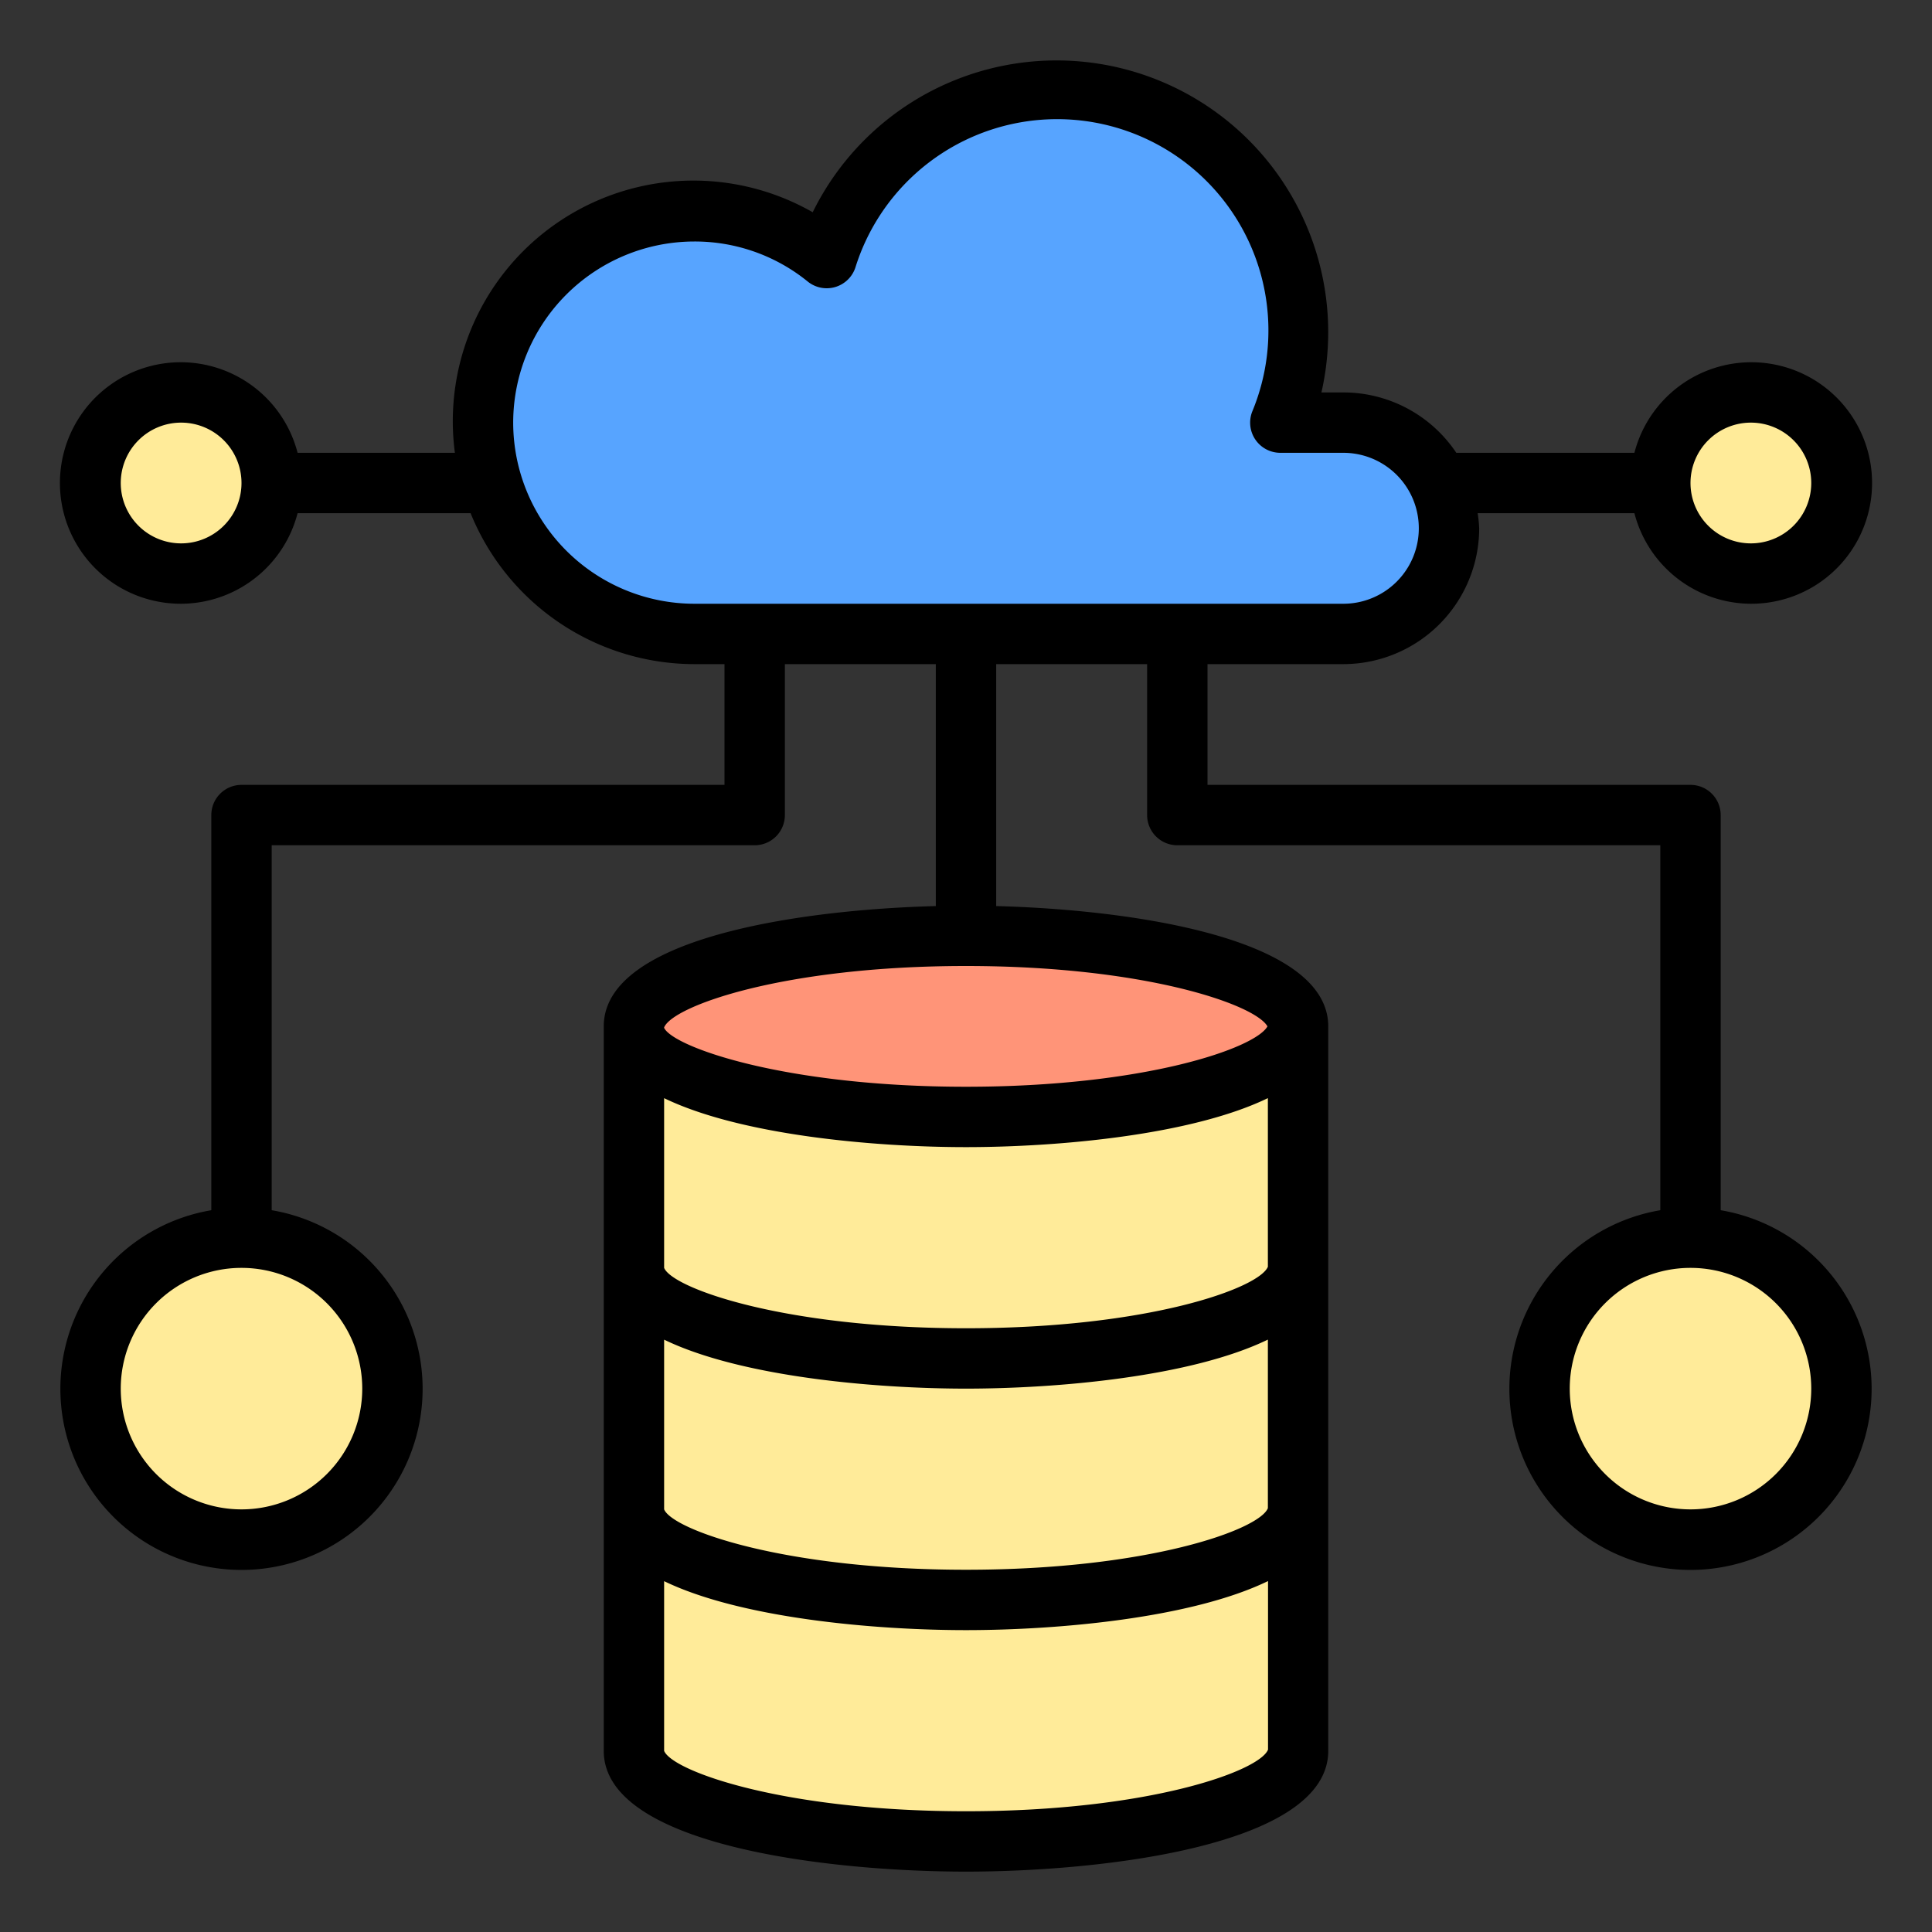 <svg height="512" viewBox="0 0 64 64" width="512" xmlns="http://www.w3.org/2000/svg"><rect x="0" y="0" width="64" height="64" fill="#333333" stroke="none"/><circle cx="58" cy="16" fill="#ffeb99" r="3"/><circle cx="56" cy="46" fill="#ffeb99" r="5"/><path d="m47.65 16a3.28 3.28 0 0 1 .35 1.5 3.5 3.5 0 0 1 -3.5 3.5h-21.5a7 7 0 0 1 -6.71-5 6.908 6.908 0 0 1 -.29-2 7 7 0 0 1 11.39-5.45 8 8 0 0 1 15.61 2.45 7.9 7.9 0 0 1 -.59 3h2.09a3.479 3.479 0 0 1 3.15 2z" fill="#57a4ff"/><g fill="#ffeb99"><path d="m43 50v8c0 1.66-4.92 3-11 3s-11-1.34-11-3v-8c0 1.66 4.92 3 11 3s11-1.34 11-3z"/><path d="m43 42v8c0 1.66-4.92 3-11 3s-11-1.34-11-3v-8c0 1.66 4.92 3 11 3s11-1.34 11-3z"/><path d="m43 34v8c0 1.66-4.92 3-11 3s-11-1.34-11-3v-8c0 1.66 4.92 3 11 3s11-1.34 11-3z"/></g><ellipse cx="32" cy="34" fill="#ff9478" rx="11" ry="3"/><circle cx="8" cy="46" fill="#ffeb99" r="5"/><circle cx="6" cy="16" fill="#ffeb99" r="3"/><path d="m57 40.09v-13.09a1 1 0 0 0 -1-1h-16v-4h4.5a4.505 4.505 0 0 0 4.5-4.5 4.342 4.342 0 0 0 -.051-.5h5.193a4 4 0 1 0 0-2h-5.9a4.5 4.5 0 0 0 -3.742-2h-.726a9 9 0 0 0 -16.852-5.969 7.97 7.97 0 0 0 -11.853 7.969h-5.211a4 4 0 1 0 0 2h5.731a8.009 8.009 0 0 0 7.411 5h1v4h-16a1 1 0 0 0 -1 1v13.09a6 6 0 1 0 2 0v-12.09h16a1 1 0 0 0 1-1v-5h5v8.015c-4.5.118-11 1.053-11 3.985v24c0 3.157 7.543 4 12 4s12-.843 12-4v-24c0-2.932-6.5-3.867-11-3.985v-8.015h5v5a1 1 0 0 0 1 1h16v12.09a6 6 0 1 0 2 0zm1-26.09a2 2 0 1 1 -2 2 2 2 0 0 1 2-2zm-52 4a2 2 0 1 1 2-2 2 2 0 0 1 -2 2zm6 28a4 4 0 1 1 -4-4 4 4 0 0 1 4 4zm10-9.622c2.547 1.232 6.979 1.622 10 1.622s7.454-.39 10-1.623v5.587c-.3.714-3.974 2.036-10 2.036-6.044 0-9.727-1.329-10-2zm0 8c2.547 1.232 6.979 1.622 10 1.622s7.456-.39 10-1.624v5.585c-.284.713-3.964 2.039-10 2.039s-9.727-1.329-10-2zm10 15.622c-6.044 0-9.727-1.329-10-2v-5.622c2.547 1.232 6.979 1.622 10 1.622s7.458-.39 10.005-1.625v5.583c-.278.713-3.961 2.042-10.005 2.042zm9.986-26c-.4.722-4.059 2-9.986 2-6.02 0-9.695-1.318-10-1.95v-.017c.3-.715 3.98-2.033 10-2.033 5.927 0 9.583 1.278 9.986 2zm-24.986-20a6.006 6.006 0 0 1 6-6 5.933 5.933 0 0 1 3.759 1.328 1 1 0 0 0 1.579-.473 7 7 0 1 1 13.148 4.769 1 1 0 0 0 .927 1.376h2.087a2.5 2.5 0 0 1 0 5h-21.5a6.006 6.006 0 0 1 -6-6zm39 36a4 4 0 1 1 4-4 4 4 0 0 1 -4 4z"/></svg>